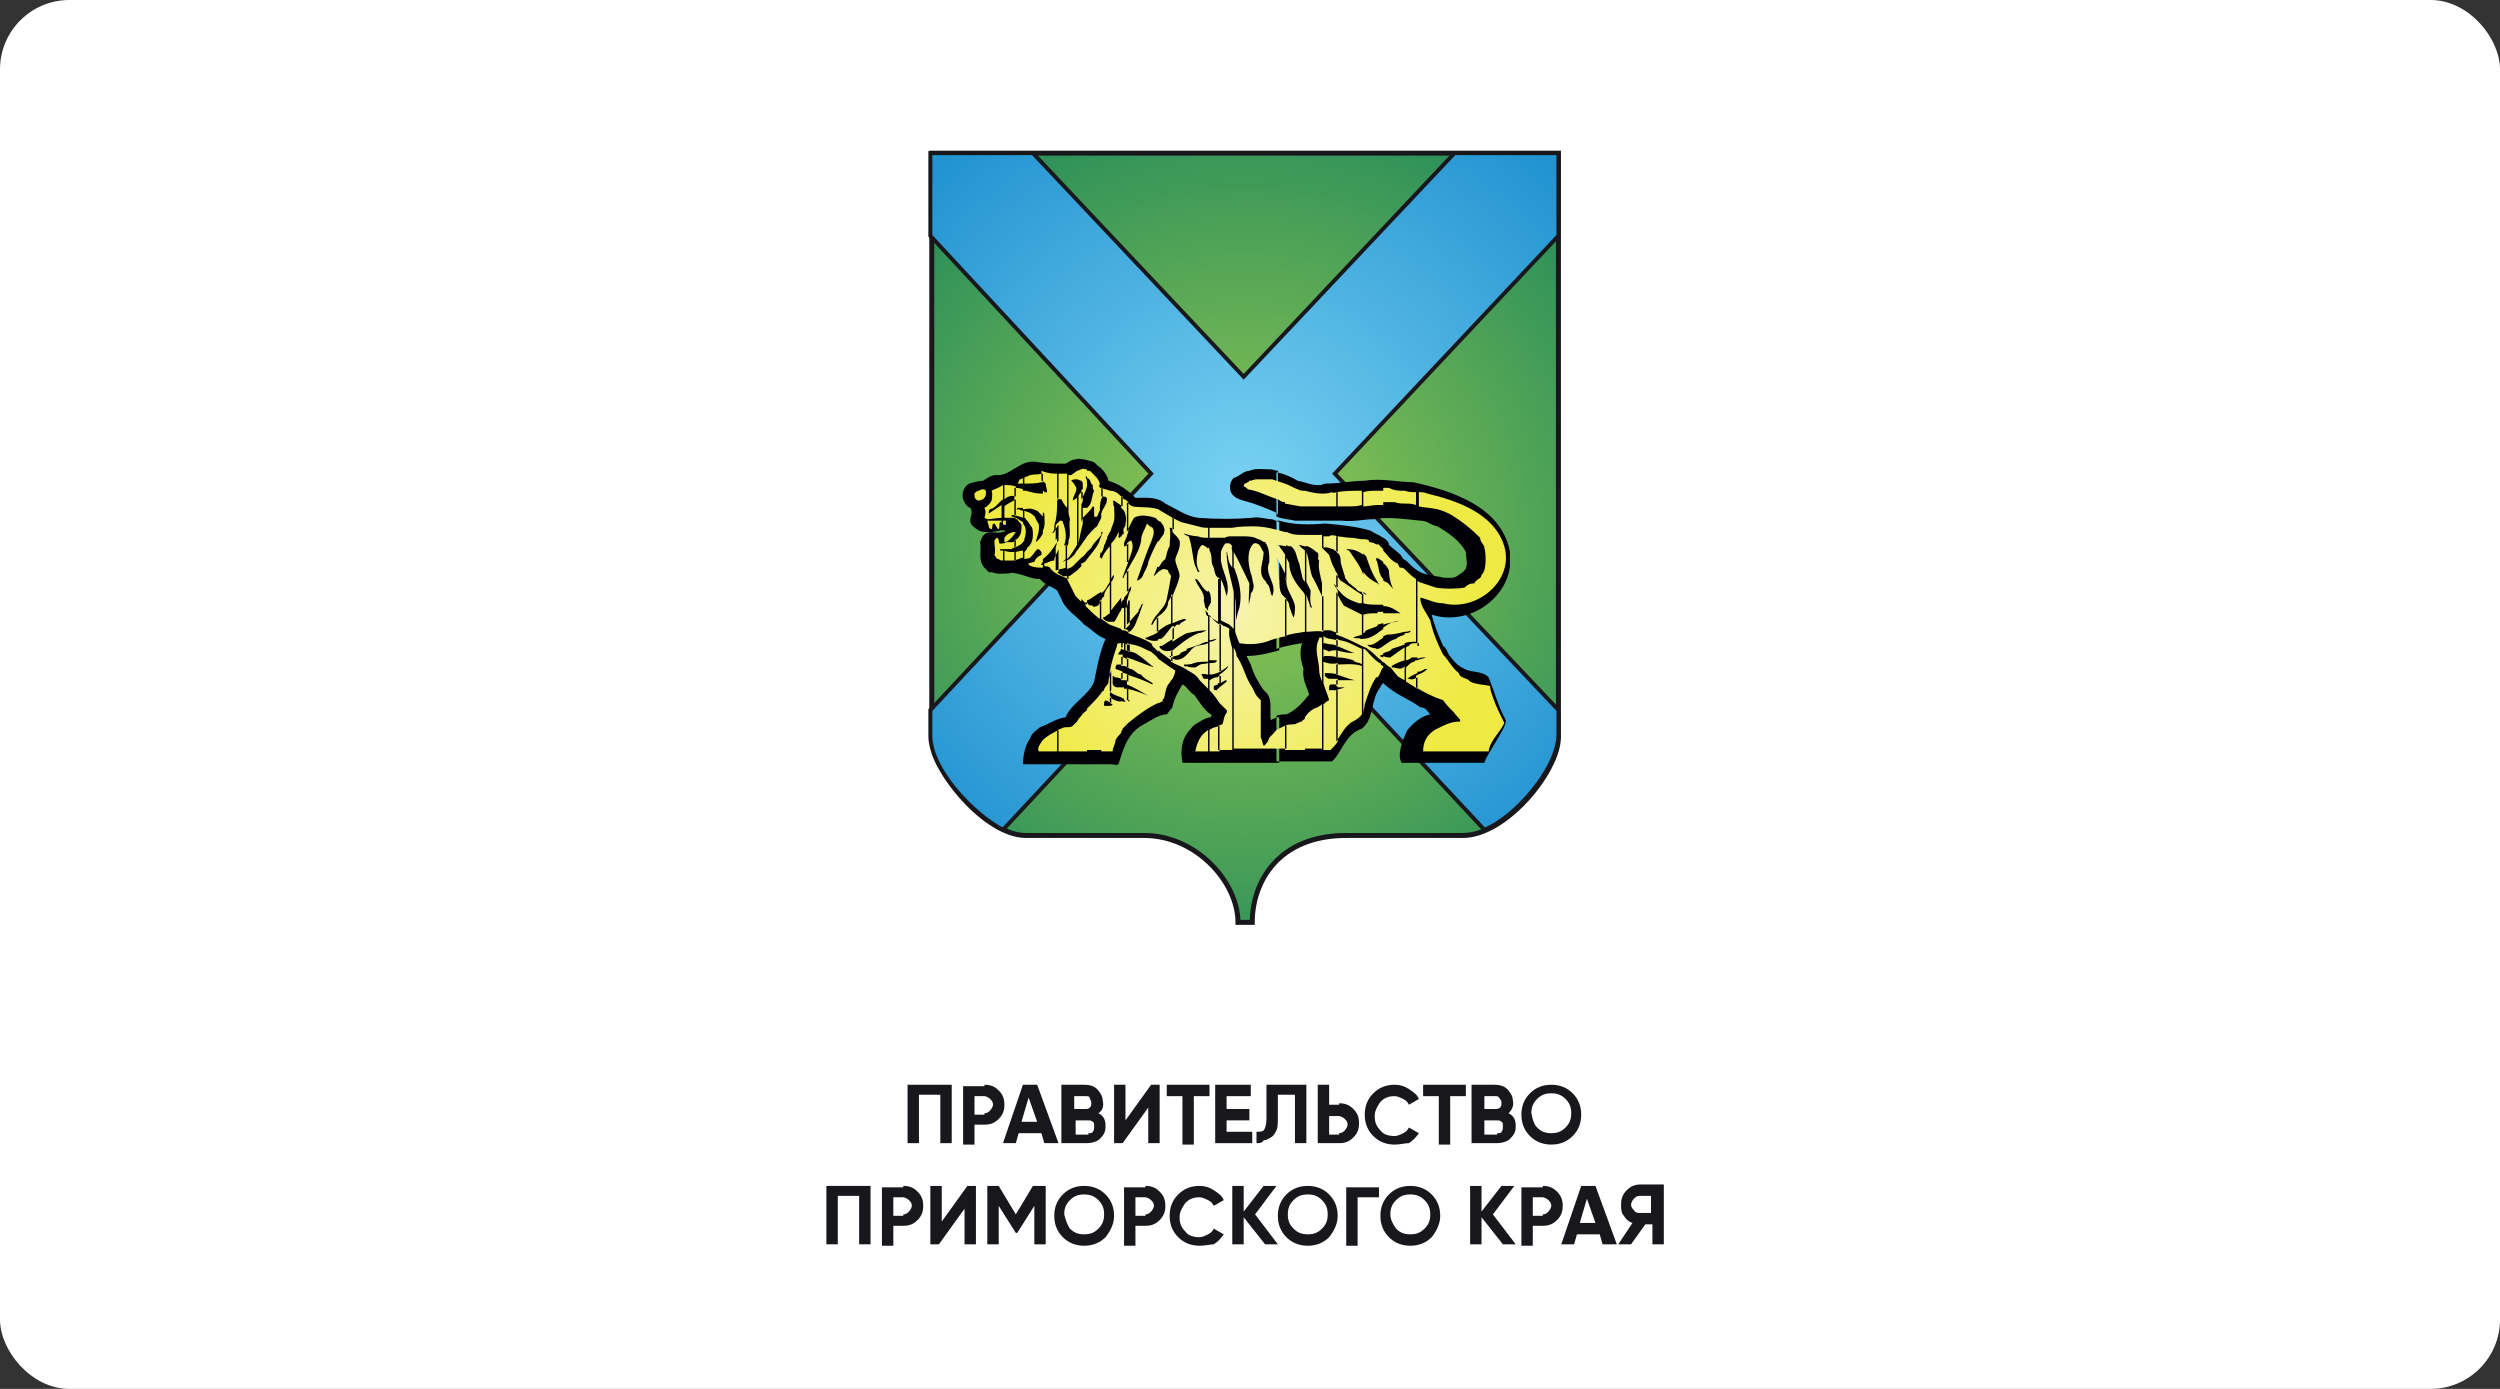 <?xml version="1.0" encoding="UTF-8"?> <svg xmlns="http://www.w3.org/2000/svg" width="360" height="200" viewBox="0 0 360 200" fill="none"><rect x="0" y="0" width="360" height="200" fill="#333333" stroke="none"/><rect width="360" height="200" rx="10" fill="white"></rect><path d="M137.048 156.205V164.615H135.407V157.641H132.331V164.615H130.69V156.205H137.048Z" fill="#18171C"></path><path d="M141.764 156.205C142.585 156.205 143.2 156.41 143.815 157.026C144.43 157.641 144.635 158.256 144.635 159.077C144.635 159.897 144.43 160.513 143.815 161.128C143.2 161.744 142.585 161.949 141.764 161.949H140.329V164.82H138.688V156.41H141.764V156.205ZM141.764 160.308C142.175 160.308 142.379 160.103 142.584 159.897C142.79 159.692 142.995 159.282 142.995 159.077C142.995 158.667 142.79 158.461 142.584 158.256C142.379 158.051 141.969 157.846 141.764 157.846H140.329V160.513H141.764V160.308Z" fill="#18171C"></path><path d="M150.378 164.615L149.967 163.179H146.686L146.276 164.615H144.43L147.301 156.205H149.352L152.428 164.615H150.378ZM147.096 161.538H149.352L148.122 158.051L147.096 161.538Z" fill="#18171C"></path><path d="M158.171 160.308C158.991 160.718 159.196 161.333 159.196 162.154C159.196 162.974 158.991 163.385 158.376 164C157.966 164.41 157.146 164.615 156.53 164.615H152.839V156.205H156.12C156.941 156.205 157.556 156.41 157.966 156.82C158.376 157.231 158.786 157.846 158.786 158.461C158.991 159.282 158.786 159.897 158.171 160.308ZM156.325 157.846H154.685V159.692H156.325C156.53 159.692 156.735 159.692 156.941 159.487C157.146 159.282 157.146 159.077 157.146 158.872C157.146 158.667 157.146 158.461 156.941 158.256C156.941 157.846 156.735 157.846 156.325 157.846ZM156.735 163.179C156.941 163.179 157.351 163.179 157.351 162.974C157.556 162.769 157.556 162.564 157.556 162.154C157.556 161.949 157.556 161.538 157.351 161.538C157.146 161.333 156.941 161.333 156.735 161.333H154.89V163.385H156.735V163.179Z" fill="#18171C"></path><path d="M165.349 164.615V159.487L161.658 164.615H160.427V156.205H162.068V161.333L165.759 156.205H166.99V164.615H165.349Z" fill="#18171C"></path><path d="M174.168 156.205V157.846H171.912V164.82H170.271V157.846H168.015V156.205H174.168Z" fill="#18171C"></path><path d="M176.834 162.974H180.321V164.615H174.988V156.205H180.115V157.846H176.629V159.692H179.911V161.333H176.629V162.974H176.834Z" fill="#18171C"></path><path d="M180.936 164.615V162.974C181.346 162.974 181.756 162.974 181.961 162.769C182.166 162.564 182.371 161.949 182.371 161.128V156.205H188.114V164.615H186.473V157.641H184.012V160.923C184.012 161.744 184.012 162.359 183.807 162.769C183.601 163.179 183.397 163.59 182.986 163.795C182.576 164 182.371 164.205 181.961 164.205C181.756 164.615 181.346 164.615 180.936 164.615Z" fill="#18171C"></path><path d="M192.831 158.872C193.651 158.872 194.266 159.077 194.882 159.692C195.497 160.308 195.702 160.923 195.702 161.744C195.702 162.564 195.497 163.179 194.882 163.795C194.266 164.41 193.651 164.615 192.831 164.615H189.754V156.205H191.395V159.077H192.831V158.872ZM192.831 163.179C193.241 163.179 193.446 162.974 193.651 162.769C193.856 162.564 194.061 162.154 194.061 161.949C194.061 161.538 193.856 161.333 193.651 161.128C193.446 160.923 193.036 160.718 192.831 160.718H191.395V163.385H192.831V163.179Z" fill="#18171C"></path><path d="M200.829 164.82C199.598 164.82 198.573 164.41 197.753 163.59C196.932 162.769 196.522 161.744 196.522 160.513C196.522 159.282 196.932 158.256 197.753 157.436C198.573 156.615 199.598 156.205 200.829 156.205C201.649 156.205 202.265 156.41 202.88 156.82C203.495 157.231 204.11 157.641 204.315 158.256L202.88 159.077C202.675 158.667 202.469 158.461 202.059 158.256C201.649 158.051 201.239 157.846 200.829 157.846C200.009 157.846 199.393 158.051 198.778 158.667C198.368 159.282 197.958 159.897 197.958 160.718C197.958 161.538 198.163 162.154 198.778 162.769C199.188 163.385 200.009 163.59 200.829 163.59C201.239 163.59 201.649 163.385 202.059 163.179C202.469 162.974 202.675 162.769 202.88 162.359L204.315 163.179C203.905 163.795 203.495 164.205 202.88 164.615C202.265 164.615 201.649 164.82 200.829 164.82Z" fill="#18171C"></path><path d="M211.083 156.205V157.846H208.827V164.82H207.186V157.846H204.93V156.205H211.083Z" fill="#18171C"></path><path d="M217.236 160.308C218.056 160.718 218.261 161.333 218.261 162.154C218.261 162.974 218.056 163.385 217.441 164C217.03 164.41 216.21 164.615 215.595 164.615H211.903V156.205H215.185C216.005 156.205 216.62 156.41 217.03 156.82C217.441 157.231 217.851 157.846 217.851 158.461C218.056 159.282 217.646 159.897 217.236 160.308ZM215.39 157.846H213.749V159.692H215.39C215.595 159.692 215.8 159.692 216.005 159.487C216.21 159.282 216.21 159.077 216.21 158.872C216.21 158.667 216.21 158.461 216.005 158.256C215.8 157.846 215.595 157.846 215.39 157.846ZM215.595 163.179C215.8 163.179 216.21 163.179 216.21 162.974C216.415 162.769 216.415 162.564 216.415 162.154C216.415 161.949 216.415 161.538 216.21 161.538C216.005 161.333 215.8 161.333 215.595 161.333H213.749V163.385H215.595V163.179Z" fill="#18171C"></path><path d="M226.465 163.59C225.644 164.41 224.619 164.82 223.389 164.82C222.158 164.82 221.133 164.41 220.312 163.59C219.492 162.769 219.082 161.744 219.082 160.513C219.082 159.282 219.492 158.256 220.312 157.436C221.133 156.615 222.158 156.205 223.389 156.205C224.619 156.205 225.644 156.615 226.465 157.436C227.285 158.256 227.695 159.282 227.695 160.513C227.695 161.744 227.285 162.769 226.465 163.59ZM221.338 162.359C221.953 162.974 222.568 163.179 223.389 163.179C224.209 163.179 224.824 162.974 225.439 162.359C226.055 161.744 226.26 161.128 226.26 160.308C226.26 159.487 226.055 158.872 225.439 158.256C224.824 157.641 224.209 157.436 223.389 157.436C222.568 157.436 221.953 157.641 221.338 158.256C220.722 158.872 220.517 159.487 220.517 160.308C220.722 161.333 220.928 161.949 221.338 162.359Z" fill="#18171C"></path><path d="M125.358 170.77V179.18H123.717V172.205H120.641V179.18H119V170.77H125.358Z" fill="#18171C"></path><path d="M130.074 170.77C130.895 170.77 131.51 170.975 132.125 171.59C132.74 172.205 132.946 172.821 132.946 173.641C132.946 174.462 132.74 175.077 132.125 175.693C131.51 176.308 130.895 176.513 130.074 176.513H128.639V179.385H126.998V170.975H130.074V170.77ZM130.074 174.872C130.484 174.872 130.69 174.667 130.895 174.462C131.1 174.257 131.305 173.846 131.305 173.641C131.305 173.231 131.1 173.026 130.895 172.821C130.69 172.616 130.279 172.411 130.074 172.411H128.639V175.077H130.074V174.872Z" fill="#18171C"></path><path d="M138.893 179.18V174.052L135.202 179.18H133.971V170.77H135.612V175.898L139.303 170.77H140.534V179.18H138.893Z" fill="#18171C"></path><path d="M150.583 170.77V179.18H148.943V173.641L146.482 177.539H146.276L143.816 173.641V179.18H142.175V170.77H143.816L146.276 174.872L148.738 170.77H150.583Z" fill="#18171C"></path><path d="M159.197 178.154C158.376 178.975 157.351 179.385 156.12 179.385C154.89 179.385 153.864 178.975 153.044 178.154C152.224 177.334 151.813 176.308 151.813 175.077C151.813 173.846 152.224 172.821 153.044 172C153.864 171.18 154.89 170.77 156.12 170.77C157.351 170.77 158.376 171.18 159.197 172C160.017 172.821 160.427 173.846 160.427 175.077C160.427 176.103 160.017 177.129 159.197 178.154ZM154.069 176.923C154.685 177.539 155.3 177.744 156.12 177.744C156.941 177.744 157.556 177.539 158.171 176.923C158.786 176.308 158.991 175.693 158.991 174.872C158.991 174.052 158.786 173.436 158.171 172.821C157.556 172.205 156.941 172 156.12 172C155.3 172 154.685 172.205 154.069 172.821C153.454 173.436 153.249 174.052 153.249 174.872C153.454 175.693 153.659 176.308 154.069 176.923Z" fill="#18171C"></path><path d="M164.939 170.77C165.759 170.77 166.374 170.975 166.989 171.59C167.605 172.205 167.81 172.821 167.81 173.641C167.81 174.462 167.605 175.077 166.989 175.693C166.374 176.308 165.759 176.513 164.939 176.513H163.503V179.385H161.862V170.975H164.939V170.77ZM164.939 174.872C165.349 174.872 165.554 174.667 165.759 174.462C165.964 174.257 166.169 173.846 166.169 173.641C166.169 173.231 165.964 173.026 165.759 172.821C165.554 172.616 165.144 172.411 164.939 172.411H163.503V175.077H164.939V174.872Z" fill="#18171C"></path><path d="M172.733 179.385C171.502 179.385 170.477 178.975 169.656 178.154C168.836 177.334 168.426 176.308 168.426 175.077C168.426 173.846 168.836 172.821 169.656 172C170.477 171.18 171.502 170.77 172.733 170.77C173.553 170.77 174.168 170.975 174.783 171.385C175.399 171.795 176.014 172.205 176.219 172.821L174.783 173.641C174.578 173.231 174.373 173.026 173.963 172.821C173.553 172.616 173.143 172.411 172.733 172.411C171.912 172.411 171.297 172.616 170.682 173.231C170.272 173.846 169.861 174.462 169.861 175.282C169.861 176.103 170.066 176.718 170.682 177.334C171.092 177.949 171.912 178.154 172.733 178.154C173.143 178.154 173.553 177.949 173.963 177.744C174.373 177.539 174.578 177.334 174.783 176.923L176.219 177.744C175.809 178.359 175.399 178.77 174.783 179.18C174.373 179.18 173.553 179.385 172.733 179.385Z" fill="#18171C"></path><path d="M184.012 179.18H182.166L179.09 175.282V179.18H177.449V170.77H179.09V174.462L181.961 170.77H183.807L180.731 174.872L184.012 179.18Z" fill="#18171C"></path><path d="M191.395 178.154C190.574 178.975 189.549 179.385 188.318 179.385C187.088 179.385 186.062 178.975 185.242 178.154C184.422 177.334 184.012 176.308 184.012 175.077C184.012 173.846 184.422 172.821 185.242 172C186.062 171.18 187.088 170.77 188.318 170.77C189.549 170.77 190.574 171.18 191.395 172C192.215 172.821 192.625 173.846 192.625 175.077C192.625 176.103 192.215 177.129 191.395 178.154ZM186.267 176.923C186.883 177.539 187.498 177.744 188.318 177.744C189.139 177.744 189.754 177.539 190.369 176.923C190.984 176.308 191.19 175.693 191.19 174.872C191.19 174.052 190.984 173.436 190.369 172.821C189.754 172.205 189.139 172 188.318 172C187.498 172 186.883 172.205 186.267 172.821C185.652 173.436 185.447 174.052 185.447 174.872C185.447 175.693 185.652 176.308 186.267 176.923Z" fill="#18171C"></path><path d="M198.573 170.77V172.411H195.497V179.385H193.856V170.975H198.573V170.77Z" fill="#18171C"></path><path d="M206.161 178.154C205.341 178.975 204.315 179.385 203.085 179.385C201.854 179.385 200.829 178.975 200.008 178.154C199.188 177.334 198.778 176.308 198.778 175.077C198.778 173.846 199.188 172.821 200.008 172C200.829 171.18 201.854 170.77 203.085 170.77C204.315 170.77 205.341 171.18 206.161 172C206.981 172.821 207.391 173.846 207.391 175.077C207.391 176.103 206.981 177.129 206.161 178.154ZM201.034 176.923C201.649 177.539 202.264 177.744 203.085 177.744C203.905 177.744 204.52 177.539 205.135 176.923C205.751 176.308 205.956 175.693 205.956 174.872C205.956 174.052 205.751 173.436 205.135 172.821C204.52 172.205 203.905 172 203.085 172C202.264 172 201.649 172.205 201.034 172.821C200.419 173.436 200.213 174.052 200.213 174.872C200.213 175.693 200.624 176.308 201.034 176.923Z" fill="#18171C"></path><path d="M218.261 179.18H216.415L213.339 175.282V179.18H211.698V170.77H213.339V174.462L216.21 170.77H218.056L214.979 174.872L218.261 179.18Z" fill="#18171C"></path><path d="M222.158 170.77C222.978 170.77 223.593 170.975 224.209 171.59C224.824 172.205 225.029 172.821 225.029 173.641C225.029 174.462 224.824 175.077 224.209 175.693C223.593 176.308 222.978 176.513 222.158 176.513H220.722V179.385H219.082V170.975H222.158V170.77ZM222.158 174.872C222.568 174.872 222.773 174.667 222.978 174.462C223.183 174.257 223.389 173.846 223.389 173.641C223.389 173.231 223.183 173.026 222.978 172.821C222.773 172.616 222.363 172.411 222.158 172.411H220.722V175.077H222.158V174.872Z" fill="#18171C"></path><path d="M230.771 179.18L230.361 177.744H227.08L226.669 179.18H224.824L227.695 170.77H229.746L232.822 179.18H230.771ZM227.49 176.103H229.746L228.515 172.616L227.49 176.103Z" fill="#18171C"></path><path d="M239.59 170.77V179.18H237.949V176.308H236.924L234.873 179.18H233.027L235.078 176.103C234.463 175.898 234.053 175.488 233.848 175.077C233.438 174.667 233.438 174.052 233.438 173.436C233.438 172.616 233.643 172 234.258 171.385C234.873 170.77 235.488 170.564 236.309 170.564H239.59V170.77ZM236.104 174.667H237.744V172.205H236.104C235.693 172.205 235.488 172.411 235.283 172.616C235.078 172.821 234.873 173.231 234.873 173.436C234.873 173.847 235.078 174.052 235.283 174.257C235.488 174.667 235.899 174.667 236.104 174.667Z" fill="#18171C"></path><path fill-rule="evenodd" clip-rule="evenodd" d="M134.177 106.154C134.177 111.077 141.97 120.308 147.712 120.308H164.734C172.322 120.308 178.27 127.077 178.27 132.821C179.295 132.821 179.295 132.821 180.321 132.821C180.321 127.077 184.012 120.308 193.856 120.308H210.673C216.826 120.308 224.414 111.077 224.414 106.154C224.414 78.052 224.414 50.154 224.414 22.052H134.177V106.154Z" fill="url(#paint0_radial_178_5757)" stroke="#18181C" stroke-width="0.718" stroke-miterlimit="22.926"></path><path fill-rule="evenodd" clip-rule="evenodd" d="M213.749 119.488C218.056 117.847 224.414 110.667 224.414 105.744V102.257L192.215 68.206L224.414 33.949V22.052H209.442L179.09 54.257L148.737 22.052H133.971V33.949L165.759 68.206L133.971 102.257V105.949C133.971 110.872 140.329 117.436 144.431 119.488L179.09 82.359L213.749 119.488Z" fill="url(#paint1_radial_178_5757)" stroke="#18181C" stroke-width="0.573" stroke-miterlimit="22.926"></path><path fill-rule="evenodd" clip-rule="evenodd" d="M184.012 74.974H184.217C186.268 75.59 188.729 75.59 190.78 75.384C193.036 75.59 195.292 75.795 197.342 76.41C197.958 76.82 198.573 77.025 199.188 77.436C199.598 77.641 200.009 78.051 200.009 78.461C200.419 78.872 201.034 79.282 201.444 79.692C201.854 79.897 201.854 80.513 202.47 80.718C203.495 81.743 204.315 82.564 205.751 82.769C206.366 82.974 207.186 82.974 207.802 83.179C208.622 83.179 209.442 83.384 210.058 82.769C210.468 82.564 210.673 82.359 210.878 82.154C211.493 81.538 211.083 80.308 211.083 79.487C210.263 77.846 208.417 76.615 206.981 75.795C205.956 75.59 205.546 74.974 204.52 74.974C202.264 74.769 200.009 74.359 197.753 74.769C196.317 74.769 194.881 75.179 193.241 74.974H186.473C185.653 74.769 184.627 74.769 183.807 74.359V68C184.832 68.205 185.858 68.615 186.883 69.231C188.114 69.436 189.549 70.256 190.78 69.641C192.831 69.641 194.676 69.231 196.522 69.231C198.983 68.82 201.239 69.436 203.495 69.436C209.032 70.666 216.21 72.923 217.441 79.487V81.538C216.825 86.461 211.288 90.154 206.161 88.513C206.571 90.154 207.186 91.59 207.802 93.025C208.212 93.231 208.417 93.846 208.622 94.256C209.237 95.077 209.853 95.897 210.878 96.308C211.903 96.923 213.339 96.513 214.364 97.538C215.185 99.59 215.8 101.846 216.825 103.692C217.031 104.718 214.159 108.41 213.749 109.846H201.854C200.829 108.41 202.88 104.718 202.675 105.128C203.495 104.102 204.725 103.077 205.956 102.872C205.546 102.461 205.341 101.846 204.52 101.846C202.88 100.615 200.829 100 199.188 98.359C198.983 98.564 198.778 98.769 198.778 98.974C197.342 100.615 197.958 103.487 196.112 104.923C193.651 105.743 193.241 108.41 191.805 109.641H183.807V103.077C184.217 102.872 184.832 102.872 185.242 102.872C186.678 102.256 187.703 101.025 188.524 100C188.114 98.769 187.498 97.743 187.703 96.308C187.293 95.077 187.088 93.846 187.498 92.615C186.268 92.82 185.037 93.025 183.807 93.436V74.974H184.012ZM157.966 66.974C157.556 66.359 156.736 66.359 156.12 66.154C155.71 66.154 155.3 65.948 154.89 66.154C154.275 66.154 153.864 66.564 153.454 66.769C152.224 66.769 150.788 66.769 149.558 66.564C146.892 65.948 145.661 68.615 143.405 68.41C142.79 68.41 142.175 68.82 141.559 69.231C140.944 69.231 140.329 69.436 139.509 69.641C138.688 70.256 138.483 71.077 138.688 71.897C138.893 72.308 139.098 72.923 139.714 73.128C140.329 73.948 139.304 74.769 139.919 75.59C140.534 76.205 141.149 76.615 141.97 76.615C142.995 76.82 143.815 76.205 144.841 76.41C144.02 77.025 142.79 76.41 141.97 76.82C141.559 77.025 141.354 77.436 141.149 78.051C141.354 79.487 140.739 80.923 141.97 81.948C142.175 82.154 142.38 82.564 142.79 82.359C143.61 82.769 144.636 82.564 145.456 82.564C145.661 82.359 145.866 82.564 146.276 82.564C147.507 82.769 148.532 83.384 149.763 83.384C150.378 84.205 151.403 84.41 152.224 85.025L152.839 86.256C153.454 87.897 155.095 88.718 156.12 89.948C157.146 90.564 157.966 91.59 159.197 92C158.376 93.846 157.966 96.102 157.556 98.154C156.736 100.205 154.275 101.231 153.454 103.282C152.019 103.487 150.993 104.308 149.763 104.718C149.353 105.128 148.532 105.538 148.327 106.359C147.917 106.769 147.302 108.41 147.302 110.051H160.017C160.427 110.051 160.837 110.256 161.042 110.051C161.658 108.41 162.068 105.949 164.324 104.513C165.554 103.897 166.785 102.872 168.015 102.872L168.836 101.846C169.041 100.615 169.656 99.59 170.271 98.564C170.886 98.769 171.297 99.795 171.912 100C172.732 101.025 173.347 102.256 174.373 102.872C174.578 103.077 174.373 103.077 174.373 103.282C173.963 103.282 173.553 103.487 173.142 103.692C172.527 104.102 171.912 104.308 171.502 104.923C169.861 106.564 170.066 108.615 170.271 109.846H184.217V103.282C183.807 103.282 183.397 103.487 182.986 103.692C182.781 102.051 183.397 100.41 181.961 99.384C181.141 98.154 180.525 97.128 180.115 95.692C179.91 95.282 179.705 94.872 179.5 94.461C181.141 94.461 182.781 94.051 184.217 93.641V75.179C183.807 74.974 183.602 74.974 183.192 74.769C182.166 74.769 181.346 74.359 180.32 74.564C177.859 74.769 175.193 74.769 172.527 74.564C170.886 74.359 169.451 73.333 167.81 72.513C166.58 71.487 164.939 71.692 163.503 71.692C162.273 70.461 161.042 69.641 159.607 69.231C159.607 69.025 159.402 69.025 159.607 69.025C159.197 68 158.581 67.384 157.966 66.974ZM184.012 74.154V67.795C183.602 67.795 183.397 67.59 182.986 67.59C181.961 67.59 180.731 67.384 179.91 67.795C179.09 67.795 178.475 68.615 177.654 68.82C177.039 69.436 177.039 70.256 177.244 70.872C177.654 71.692 178.475 71.897 179.09 72.102C180.731 72.513 182.166 73.128 183.602 73.743C184.012 73.948 184.012 74.154 184.012 74.154Z" fill="#000006"></path><path fill-rule="evenodd" clip-rule="evenodd" d="M203.905 98.975V97.334C204.11 97.129 204.316 97.129 204.726 96.924C205.136 96.718 205.341 96.513 205.546 96.308C204.931 96.308 204.726 96.718 204.316 96.718H204.11V95.077C204.521 94.872 204.931 94.872 205.341 94.667C204.931 94.667 204.521 94.667 204.11 94.872V93.026C204.316 93.026 204.316 93.026 204.316 92.821V92.616H204.11V83.59L204.316 83.795L206.777 84.616C208.007 84.821 209.648 84.821 210.878 84.616C211.288 84.206 211.699 84 212.314 84C212.519 83.385 213.339 83.385 213.339 82.77C214.16 82.154 213.955 79.488 213.749 78.872C213.749 78.462 213.134 78.052 213.134 77.436C211.904 76.206 210.673 75.18 209.032 74.154C208.212 73.744 207.802 73.539 206.982 73.334C206.161 73.129 205.341 73.129 204.316 72.924V70.872C204.726 70.872 205.136 70.872 205.546 71.077C209.853 72.103 215.185 73.949 216.621 78.667C218.056 83.59 212.724 88.103 207.802 86.872C206.571 86.872 205.546 86.257 204.521 86.052C204.521 87.282 205.341 88.103 205.956 89.334C206.366 91.18 206.982 92.616 207.802 94.257C208.622 95.077 209.032 96.103 210.058 96.924C210.263 97.744 211.288 97.539 211.699 98.154C212.519 98.564 213.544 98.565 214.57 98.77C214.57 99.385 214.775 99.795 214.98 100.411C215.39 101.641 216.005 102.872 216.621 104.103C216.005 105.539 214.57 106.565 214.365 108.206H204.931C204.931 106.975 205.341 105.949 206.571 105.129C207.802 104.513 208.827 103.898 210.263 103.898V103.693C210.058 103.283 209.648 103.077 209.443 102.667C208.827 102.052 208.212 101.436 207.802 100.821C205.956 100.206 204.931 99.59 203.905 98.975ZM203.905 70.872C203.29 70.872 202.88 70.872 202.265 70.667V72.513C202.88 72.513 203.29 72.513 203.905 72.718V70.872ZM203.905 83.385C203.29 82.975 202.88 82.565 202.265 81.949V90.975C202.47 90.975 202.88 90.975 203.085 90.77V90.975C202.88 91.18 202.47 91.18 202.265 91.18V92.616C202.88 92.411 203.29 92.411 203.905 92.411V83.385ZM203.905 92.616C203.495 92.616 203.085 92.616 202.88 93.026C202.675 93.026 202.47 93.231 202.47 93.231V95.077C202.675 95.077 203.085 94.872 203.29 94.667C203.495 94.667 203.905 94.667 204.11 94.667V92.616H203.905ZM203.905 95.077C203.905 95.077 203.7 95.077 203.7 95.282C203.29 95.282 202.88 95.693 202.47 96.103V98.154C203.085 98.564 203.495 98.77 204.11 99.18V97.539C203.7 97.744 203.29 97.949 202.88 97.744H202.675C203.085 97.334 203.7 97.129 204.11 96.924V95.077H203.905ZM202.265 70.667V72.513C201.855 72.513 201.444 72.513 200.829 72.308C200.214 72.308 199.599 72.308 199.188 72.308V70.257C199.394 70.257 199.599 70.257 200.009 70.257C200.829 70.667 201.444 70.667 202.265 70.667ZM202.265 81.949V90.975C201.444 91.18 200.624 91.385 199.804 91.385C199.599 91.385 199.394 91.59 199.188 91.59V90.359C199.804 89.949 200.624 89.334 201.444 89.539C200.624 89.539 199.804 89.744 199.188 89.949V88.308C200.009 88.308 200.829 88.308 201.649 88.308C201.444 88.103 201.239 88.103 201.034 87.898C200.419 87.488 199.804 87.282 199.188 87.282V83.59C199.188 83.59 199.394 83.795 199.599 83.795C200.009 84 200.214 84.411 200.624 84.821C200.214 84 200.009 82.975 200.009 82.154C199.804 81.744 199.599 81.334 199.188 81.129V79.282C199.804 79.898 200.214 80.718 201.239 81.129C201.444 81.334 201.444 81.744 201.649 81.744C201.855 81.744 202.06 81.744 202.265 81.949ZM202.265 91.385V92.821C201.649 93.026 201.034 93.231 200.419 93.436C200.214 93.847 199.599 93.847 199.188 94.052V93.026C199.804 92.616 200.214 92.206 201.034 92C201.444 91.59 201.855 91.59 202.265 91.385ZM202.265 93.231V95.077C201.649 95.282 201.034 95.488 200.419 95.898V96.103C201.034 96.103 201.649 96.513 202.06 96.103C202.06 96.103 202.265 96.103 202.265 95.898V97.949C201.855 97.744 201.444 97.539 201.239 97.334C200.829 96.924 200.624 96.513 200.214 96.103C199.804 95.898 199.599 95.693 199.188 95.282V94.462C199.599 94.667 199.804 94.667 200.214 94.667C201.034 94.052 201.649 93.641 202.265 93.231ZM199.188 70.667C198.983 70.667 198.573 70.667 198.368 70.667V72.718C198.573 72.718 198.983 72.718 199.188 72.718V70.667ZM199.188 79.077C198.983 78.872 198.573 78.462 198.368 78.257V80.308C198.573 80.513 198.983 80.718 199.188 80.924V79.077ZM199.188 83.385C198.573 82.77 198.573 81.949 198.368 81.129V83.795C198.368 84 198.573 84 198.573 84.206L198.368 84V87.077C198.573 87.077 198.983 87.077 199.188 87.077V83.385ZM199.188 88.103C198.983 88.103 198.573 88.103 198.368 88.103V89.949C198.573 89.949 198.983 89.744 199.188 89.744V88.103ZM199.188 90.565C198.983 90.77 198.573 90.975 198.368 91.18V92.411C198.573 92.206 198.983 92 199.188 91.795V90.565ZM199.188 93.026C198.983 93.231 198.573 93.436 198.368 93.436V94.667C198.573 94.872 198.983 95.077 199.188 95.488V94.667C198.983 94.667 198.778 94.462 198.573 94.462C198.778 94.462 198.983 94.257 199.188 94.257V93.026ZM198.368 97.539V95.282C198.368 95.282 198.573 95.488 198.778 95.488C198.778 95.898 199.394 95.898 199.188 96.103C198.778 96.513 198.778 97.129 198.368 97.539ZM198.368 70.667V72.718C197.753 72.718 196.932 72.924 196.317 72.924V70.872C196.932 70.667 197.548 70.667 198.368 70.667ZM198.368 78.462V80.513L198.163 80.308V80.513C198.163 80.718 198.368 80.924 198.368 81.129V83.795C197.548 82.565 197.138 81.334 196.727 80.103C196.522 79.898 196.522 79.898 196.317 79.693V77.641C196.522 77.641 196.932 77.641 197.138 77.847V78.052C197.548 78.052 197.958 78.257 198.368 78.462ZM198.368 84V87.077C197.753 87.077 196.932 87.077 196.317 86.872V85.436C196.522 85.436 196.522 85.641 196.727 85.641C196.727 85.436 196.522 85.436 196.317 85.231V82.359C196.932 83.18 197.548 83.59 198.368 84ZM198.368 88.308V90.154C197.753 90.359 197.343 90.565 196.727 90.77C196.522 90.975 196.522 91.18 196.317 91.18V88.513C196.932 88.308 197.548 88.308 198.368 88.308ZM198.368 91.18V92.411C197.958 92.616 197.548 93.026 196.932 92.821C196.932 93.026 197.343 93.231 197.548 93.231C197.753 93.436 198.163 93.231 198.163 93.436H198.368V94.667C197.958 94.257 197.548 93.847 196.932 93.436C196.727 93.231 196.522 93.231 196.112 93.026V92C197.138 92 197.753 91.59 198.368 91.18ZM198.368 95.282V97.539H198.163C197.343 98.77 196.932 100.206 196.522 101.436C196.522 101.847 196.317 102.257 196.317 102.872V95.693V93.436H196.522C197.138 94.052 197.548 94.667 198.368 95.282ZM196.112 70.667C194.882 70.667 193.651 70.667 192.421 70.872V72.924H193.856C194.677 72.924 195.497 72.924 196.112 72.718V70.667ZM196.112 77.641C195.702 77.641 195.087 77.436 194.471 77.436C193.856 77.436 193.036 77.231 192.421 77.231V79.488C192.831 79.693 193.036 80.103 193.036 80.513C193.036 81.334 193.446 82.154 193.651 82.975C193.651 83.385 194.061 83.59 194.266 84C194.471 84 194.677 84.411 194.882 84.411C194.882 84.616 195.292 84.616 195.292 84.821C195.497 85.026 195.702 85.231 196.112 85.231C196.112 85.436 196.112 85.436 196.317 85.641V82.77C195.907 81.539 195.087 80.513 194.266 79.282C194.266 79.282 194.061 79.282 193.856 79.077C194.882 79.077 195.497 79.282 196.317 79.898V77.641H196.112ZM196.112 85.641C195.087 85.026 194.061 84.206 193.036 83.59C192.831 83.385 192.626 82.975 192.421 82.77V84.616C193.446 85.847 193.856 86.257 195.702 86.872C195.907 86.872 195.907 86.872 196.112 86.872V85.641ZM196.112 88.513C195.292 88.103 194.471 87.693 193.651 87.282C193.446 87.282 192.831 86.052 192.421 85.231V91.385C193.651 91.795 194.882 92.411 196.112 93.026V92H195.907C195.702 91.795 195.087 92 194.882 91.795C195.292 91.59 195.702 91.59 196.112 91.385V88.513ZM196.112 93.436C195.087 93.026 194.266 92.411 193.036 92.206C192.831 92.206 192.626 92 192.421 92V93.026C193.241 93.231 194.266 93.847 195.087 94.052C194.061 94.052 193.241 93.847 192.421 93.641V94.667C192.421 94.667 192.421 94.667 192.626 94.667C193.446 94.667 194.266 94.872 194.882 95.077C195.087 95.488 195.702 95.282 196.112 95.693V93.436ZM196.112 95.898C194.882 95.488 193.651 95.693 192.421 95.693V97.129C193.241 97.334 194.061 97.744 195.087 97.949C194.266 97.949 193.446 97.949 192.421 97.949V98.77C192.421 98.77 192.626 98.77 192.626 98.975H193.651C193.241 99.18 192.831 99.18 192.421 99.385V106.77C193.036 105.949 193.446 104.924 194.471 104.103C194.677 103.898 195.497 103.693 196.112 102.872V95.898ZM192.626 70.872V72.924H190.37V71.077C190.78 71.077 191.19 71.077 191.805 70.872C192.01 71.077 192.216 70.872 192.626 70.872ZM192.626 77.231V79.488C192.421 79.282 192.01 79.282 192.01 79.077C191.6 79.077 191.19 78.667 190.575 78.872V77.231C190.78 77.231 191.19 77.231 191.395 77.231C191.6 77.026 192.01 77.026 192.626 77.231ZM192.626 82.77V84.616C192.421 84.411 192.216 84.206 192.01 84C192.01 84 192.216 84.411 192.626 85.026V91.18C192.216 90.975 192.01 90.975 191.6 90.77C191.19 90.77 190.78 90.77 190.37 90.77V85.847C190.37 85.436 190.37 85.026 190.37 84.821C190.37 84.616 190.37 84.411 190.37 84.206V78.872C190.575 79.077 191.395 79.898 191.395 79.898C191.6 80.513 191.805 81.334 192.216 81.949C192.216 82.154 192.421 82.359 192.626 82.77ZM192.626 92.206V93.026C192.421 93.026 192.216 92.821 192.01 92.821C191.395 92.821 190.985 92.616 190.575 92.616V91.59C190.985 92.001 191.805 92 192.626 92.206ZM192.626 93.641V94.667C192.01 94.462 191.395 94.462 190.78 94.462C190.575 94.462 190.575 94.667 190.575 94.872V93.436C190.78 93.641 191.19 93.641 191.395 93.847C191.6 93.641 192.01 93.641 192.626 93.641ZM192.626 95.488V97.129C192.01 96.924 191.395 96.924 190.78 96.924V97.334C190.985 97.539 191.19 97.744 191.395 97.744C191.805 97.744 192.216 97.744 192.626 97.744V98.564C192.421 98.564 192.01 98.564 191.6 98.564L191.395 98.77V99.385C191.805 99.385 192.216 99.385 192.626 99.385V106.77C192.421 107.18 192.01 107.59 191.6 108H190.575V101.436C190.78 101.231 190.985 101.026 191.395 100.821C191.19 100 190.78 99.18 190.575 98.359V95.077C190.575 95.077 190.575 95.077 190.575 95.282C190.985 95.488 191.805 95.693 192.626 95.488ZM190.37 71.077C189.549 71.077 188.729 70.872 187.909 70.667V72.924H190.37V71.077ZM190.37 77.026C189.549 77.026 188.729 77.026 187.909 77.026V78.667C187.909 78.667 188.114 78.667 188.319 78.667C188.729 78.872 189.139 79.077 189.549 79.488C190.165 79.693 189.549 80.513 189.96 80.718C189.755 81.744 190.165 82.975 190.37 84V78.667V77.026ZM190.37 85.847C189.96 85.026 189.549 84 188.934 82.975C188.524 81.744 188.524 80.513 188.114 79.488C188.114 79.488 188.114 79.488 188.114 79.282V83.795C188.319 84.206 188.524 84.616 188.729 85.026C188.729 85.847 188.524 86.667 188.934 87.488H188.729C188.524 86.872 188.319 86.257 188.114 85.641C188.114 85.641 188.114 85.641 188.114 85.436V90.975C188.934 90.975 189.755 90.77 190.575 90.975V85.847H190.37ZM190.37 91.795C190.165 91.795 189.755 91.795 189.96 92C189.139 93.436 189.96 95.077 189.96 96.513C189.96 97.129 190.165 97.539 190.37 98.154V95.077V94.872V93.436C190.37 93.231 190.37 93.231 190.37 93.026V91.795ZM190.37 101.436C190.165 101.641 189.96 101.641 189.755 101.847C188.934 102.052 188.319 102.667 187.909 103.282V107.795H190.37V101.436ZM187.909 70.667V72.924H187.294L185.038 72.513V69.641C185.653 69.847 186.268 70.257 186.883 70.462C187.294 70.667 187.499 70.667 187.909 70.667ZM187.909 77.026V78.667C187.704 78.667 187.294 78.462 187.088 78.462C187.294 78.872 187.704 79.077 187.909 79.282V83.795C187.704 83.59 187.499 83.18 187.499 82.975L187.088 81.129C186.678 80.308 186.678 79.077 185.858 78.667C185.653 78.667 185.448 78.667 185.243 78.462V76.616C185.448 76.616 185.653 76.821 185.858 76.821C186.268 77.026 187.088 77.026 187.909 77.026ZM187.909 85.641V90.975C186.883 91.18 186.063 91.18 185.038 91.59V86.257C185.448 86.462 185.653 86.872 185.653 87.282C185.858 87.898 186.063 88.513 186.268 88.924C186.473 88.513 186.473 87.898 186.473 87.282C186.268 86.052 185.243 85.026 185.243 83.795C185.243 83.59 185.243 83.59 185.038 83.385V79.898C185.243 80.308 185.448 80.718 185.653 81.129C185.653 82.564 186.473 83.795 187.294 84.821C187.499 85.026 187.704 85.231 187.909 85.641ZM187.909 103.488V108H185.038V104.513C185.448 104.308 185.858 104.308 186.268 104.308C186.678 104.308 187.088 103.898 187.499 103.898C187.499 103.693 187.704 103.693 187.909 103.488ZM185.038 69.641C184.423 69.436 183.807 69.231 183.192 69.026H180.936C180.526 69.026 180.321 69.231 179.91 69.231C179.705 69.641 179.09 69.436 179.09 70.052C179.295 70.052 179.5 70.257 179.705 70.462C181.141 70.667 182.577 71.488 184.012 71.898C184.423 72.103 184.423 72.308 185.038 72.308V69.641ZM185.038 76.616C183.602 76.206 182.166 75.795 180.526 75.795C179.5 75.795 178.475 75.795 177.449 76V77.231C177.86 77.231 178.475 77.231 178.885 77.231C179.705 77.231 180.526 77.231 181.141 77.641C181.551 77.641 181.756 78.052 182.166 78.052C182.782 78.872 182.782 79.898 182.782 80.924C181.961 82.77 184.012 84 183.192 85.847C182.782 85.231 182.987 84.411 182.371 84C182.371 83.795 182.166 83.59 181.961 83.385C181.141 82.154 181.961 80.924 181.961 79.488C181.551 79.077 181.551 78.052 180.526 78.257C179.5 79.282 179.705 81.129 180.116 82.565C180.321 82.975 180.321 83.59 180.526 84.206C180.526 84.616 180.526 85.026 180.116 85.436C180.116 86.257 179.705 86.872 179.91 87.488C179.705 86.462 179.91 85.231 179.91 84C179.09 82.359 178.475 80.924 177.655 79.488V81.744C177.655 81.744 177.86 81.949 177.86 82.154C178.475 83.795 178.885 85.641 178.475 87.488C178.27 88.103 178.065 88.718 178.065 89.334C177.86 88.308 178.065 87.077 177.86 86.052C177.86 85.847 177.86 85.641 177.86 85.436V90.77V90.975C178.065 91.59 178.27 92.206 178.475 92.616C179.705 92.821 180.936 92.821 182.371 92.411C183.397 92 184.217 91.795 185.243 91.59V86.257C185.038 86.052 184.832 85.847 184.627 85.641C184.217 85.026 184.217 84.206 184.217 83.59C184.012 82.565 184.217 81.539 183.807 80.308C184.217 80.924 184.627 81.744 185.038 82.565C185.038 82.975 185.038 83.385 185.243 83.795V80.308C185.038 79.693 184.627 79.282 184.217 78.667L183.807 78.462C184.422 78.462 184.832 78.667 185.243 78.667V76.616H185.038ZM185.038 104.513C184.627 104.718 184.012 104.924 183.602 105.334C183.192 105.949 182.782 105.949 182.577 106.77C182.371 106.975 182.166 107.385 181.961 107.385C181.756 106.975 181.756 106.565 181.551 106.154V100.821L181.141 100.411C180.731 100 180.526 99.385 180.321 98.975C179.295 97.539 179.09 95.898 178.065 94.462C178.065 94.052 177.86 93.641 177.655 93.231V107.795H185.243V104.513H185.038ZM177.449 76V77.231C177.039 77.231 176.629 77.231 176.424 77.436C176.219 77.436 175.809 77.436 175.604 77.436V76C176.219 76 176.834 76 177.449 76ZM177.449 79.488V81.744C177.039 81.129 176.834 80.718 176.834 80.103C176.629 79.898 176.834 79.488 176.629 79.488C176.629 81.539 177.244 83.18 177.655 85.231V90.565C177.449 90.359 177.244 90.154 177.039 89.949C176.629 89.744 176.219 89.539 175.809 89.334V83.385C176.219 84.206 176.424 85.026 176.629 85.847C177.244 84 176.014 82.359 175.809 80.718V79.693C175.809 79.282 176.014 78.872 176.424 78.257C176.834 78.257 177.039 78.052 177.449 78.667C177.244 78.872 177.449 79.077 177.449 79.488ZM177.449 93.436V108H175.399V104.513C175.604 104.513 175.809 104.308 176.014 104.308C176.219 103.898 176.219 103.077 176.629 102.667C176.834 102.257 176.424 102.052 176.219 101.847C176.014 101.641 175.809 101.436 175.604 101.231V98.975L176.629 98.154V97.949C176.219 97.949 176.014 98.359 175.604 98.359V97.129C176.014 96.924 176.424 96.513 176.629 96.308C176.629 96.308 176.834 96.103 176.834 95.898C176.424 96.308 176.014 96.513 175.604 96.718V89.744C175.809 89.949 176.014 89.949 176.219 90.154C176.424 90.154 176.834 90.359 177.039 90.565C176.834 91.59 177.244 92.411 177.449 93.436ZM175.604 76C175.194 76 174.578 76 174.168 76V77.436C174.578 77.436 175.194 77.436 175.604 77.436V76ZM175.604 79.693C175.604 80.103 175.604 80.308 175.604 80.718V79.693ZM175.604 83.385C175.604 83.385 175.604 83.18 175.399 83.18C174.783 82.77 174.988 81.949 174.578 81.334C174.373 80.718 174.578 79.898 174.168 79.282C174.168 79.077 174.168 78.872 173.963 78.872V85.026C174.373 85.436 174.373 86.052 174.373 86.667C174.373 86.872 174.168 87.077 173.963 87.488V88.513C174.373 88.924 174.988 89.334 175.399 89.539V83.385H175.604ZM175.604 89.949C174.988 89.539 174.578 89.129 174.168 88.513V92.206C174.578 92.206 174.783 92 175.194 92C174.988 92.206 174.578 92.411 174.168 92.411V95.077C174.578 95.077 174.783 95.077 175.194 95.077V95.282C174.988 95.488 174.578 95.488 174.168 95.488V97.129H174.373C174.783 97.129 175.194 96.924 175.809 96.718V89.949H175.604ZM175.604 97.334C175.399 97.334 175.399 97.539 175.194 97.539C174.783 97.539 174.578 97.744 174.168 97.949V99.385C174.783 100 175.194 100.616 175.604 101.231V98.975L175.194 99.385C174.988 99.385 174.783 99.385 174.783 99.18V98.77C174.988 98.77 175.194 98.564 175.399 98.564V98.359C175.604 98.359 175.604 98.359 175.809 98.359V97.334H175.604ZM175.604 104.513C175.194 104.718 174.578 104.718 174.168 105.129V108.206H175.604V104.513ZM173.963 76V77.436C173.553 77.436 172.938 77.436 172.527 77.231C171.912 77.231 171.092 77.026 170.477 76.821C170.682 77.231 171.297 77.026 171.297 77.641C171.707 78.872 171.707 80.308 172.117 81.539C172.322 81.744 172.322 82.154 172.527 82.359H172.732C172.117 81.334 172.322 80.308 172.527 79.282C172.732 79.077 172.732 78.667 173.143 78.462L173.553 78.667C173.758 78.872 173.963 78.872 173.963 79.077V85.231C173.143 84.821 172.938 84 172.322 83.385H172.117C172.322 84.411 173.553 85.231 173.348 86.462L173.553 87.488C173.758 87.488 173.758 87.898 173.963 87.898C173.963 87.693 173.963 87.488 173.963 87.282V88.308C173.758 88.103 173.553 87.898 173.348 87.693C173.758 87.898 173.553 88.718 173.963 88.718V92.411C173.553 92.411 173.143 92.616 172.732 92.821C172.117 93.026 171.502 93.231 170.887 93.436V93.641C170.477 93.847 170.066 93.847 169.861 94.257C169.451 94.462 169.041 94.462 168.631 94.667V93.847C169.861 92.821 171.092 91.795 172.527 91.18C172.938 91.18 173.348 90.975 173.758 90.77C172.732 90.77 171.912 90.975 170.887 91.18C170.066 91.59 169.451 92 168.836 92.411V90.565C169.041 90.359 169.246 90.154 169.451 89.949C169.451 89.949 169.656 89.949 169.861 89.949C170.066 89.539 170.477 89.539 170.682 89.334C170.682 89.334 170.887 89.129 170.682 89.129C170.066 89.129 169.451 89.539 168.836 89.744V85.847C169.246 84.821 169.656 84 169.861 82.975C169.861 82.154 169.246 81.334 169.246 80.513C169.451 79.693 170.066 78.872 169.861 77.847C169.656 77.436 169.246 77.026 168.836 76.616V74.565C169.246 74.77 169.656 74.975 170.066 75.18L172.527 75.795C173.143 76 173.553 76 173.963 76ZM173.963 92.616V95.282C173.348 95.282 172.527 95.282 171.912 95.488C171.502 95.693 171.092 95.693 170.477 95.693C170.477 95.898 170.682 96.103 170.887 95.898C171.092 96.103 171.502 96.103 172.117 96.103C172.322 96.103 172.322 95.898 172.527 95.898C172.938 95.488 173.348 95.693 173.963 95.488V97.129C173.553 97.129 173.348 96.924 172.938 97.129C173.143 97.129 173.143 97.539 173.348 97.744H173.963V99.18C173.553 98.77 173.143 98.359 172.732 97.949C172.322 97.129 171.297 96.718 170.682 96.308C170.066 95.898 169.246 95.693 168.631 95.282V94.667C169.041 95.077 169.656 95.077 170.066 94.872C171.092 94.462 171.502 93.231 172.322 93.026C173.143 92.821 173.553 92.821 173.963 92.616ZM173.963 105.129V108.206H172.117C172.527 106.154 173.348 105.539 173.963 105.129ZM168.836 97.744C169.041 97.334 169.246 96.924 169.246 96.513C169.041 96.513 168.836 96.308 168.836 96.103V97.744ZM168.836 74.565C168.221 74.154 167.4 73.744 166.785 73.334V74.975L167.195 75.18C167.195 75.385 167.605 75.59 167.605 76C167.81 76.206 167.605 76.616 167.605 76.821C167.4 77.231 166.99 77.641 166.785 78.052V81.744C167.195 81.334 167.195 80.924 167.81 80.513C168.016 79.898 168.016 79.282 168.426 78.667C168.426 77.847 168.631 76.821 168.426 76H168.631C168.631 76 168.836 76.206 169.041 76.206V74.565H168.836ZM168.836 85.641C168.631 86.052 168.426 86.257 168.221 86.667C168.221 87.693 167.4 88.308 166.58 88.924V90.975C166.99 90.77 167.4 90.359 167.81 90.154C168.016 89.949 168.426 89.949 168.631 89.744V85.641H168.836ZM168.836 90.154C168.221 90.77 167.81 91.59 167.195 92C167.195 92 166.99 92 166.785 92V93.641C167.4 94.257 168.221 94.667 168.836 95.282V94.667C168.631 94.667 168.426 94.667 168.426 94.462C168.631 94.462 168.836 94.462 168.836 94.462V93.641C168.221 93.847 167.4 93.847 166.99 93.231V93.026C167.195 93.026 167.4 93.026 167.605 92.821C168.016 92.616 168.426 92.206 169.041 92V90.154H168.836ZM168.836 96.308C168.221 95.898 167.4 95.282 166.785 94.872V101.231C166.99 101.231 167.195 101.026 167.4 101.026C167.4 100.821 167.4 100.616 167.605 100.616C167.81 100 167.81 99.18 168.221 98.564C168.426 98.359 168.631 97.949 168.836 97.744V96.308ZM166.785 88.308V82.359C166.99 82.154 167.195 82.154 167.4 81.949C167.605 81.949 168.016 81.949 168.221 82.154C168.221 82.564 168.631 82.77 168.631 82.975C168.426 84.206 168.221 85.231 168.016 86.257C167.81 87.282 167.195 87.693 166.785 88.308ZM166.785 73.334V74.975L166.375 74.565C165.555 74.359 164.324 73.949 163.299 74.565C162.888 75.18 162.683 75.795 162.273 76.616V72.308C162.478 72.513 162.683 72.718 163.094 72.924C164.324 73.129 165.555 72.924 166.785 73.334ZM166.785 77.847V81.539C166.785 81.539 166.785 81.539 166.58 81.744C166.58 82.154 166.17 82.565 166.17 82.975C166.375 82.77 166.58 82.564 166.785 82.359V88.308C166.375 88.718 165.965 89.334 165.76 89.949H165.965C166.17 89.539 166.375 89.129 166.785 88.924V90.975C166.375 91.385 165.555 91.59 165.144 91.795C165.144 91.795 164.939 91.795 164.939 92C165.555 92.206 166.17 92.411 166.785 92.206V93.847C166.58 93.641 166.375 93.436 166.17 93.231C165.965 93.231 165.965 92.821 165.76 92.616C164.734 92.001 163.504 91.59 162.478 91.18V90.975H162.683C162.683 90.77 162.888 90.975 162.888 90.77C163.299 90.359 163.504 89.949 163.709 89.334C164.119 88.513 164.324 87.488 164.734 86.667C164.734 86.872 164.529 87.077 164.324 87.077C164.324 87.488 163.914 87.693 163.914 88.103C163.299 88.718 162.888 89.334 162.273 89.949V86.462C162.478 86.052 162.478 85.641 162.683 85.231C162.888 85.026 162.888 84.616 162.888 84.411C162.683 84.616 162.478 85.026 162.273 85.231V82.154C162.478 81.949 162.683 81.539 162.888 81.129C163.504 80.103 164.119 79.077 164.324 77.847C164.324 76.821 164.939 76.206 165.144 75.385C165.349 75.59 165.555 75.795 165.965 76C166.375 76.616 165.965 77.436 165.76 78.052C164.939 79.898 164.324 81.949 163.709 83.59C163.914 83.59 164.324 83.385 164.529 82.975C164.734 82.359 165.349 81.539 165.349 80.924C165.76 79.898 166.17 78.872 166.785 77.847ZM166.785 94.872V101.231C165.349 101.847 163.709 103.077 162.478 104.103V101.026C162.478 101.026 162.683 101.026 162.683 100.821C162.478 100.821 162.478 100.821 162.273 100.821V99.18C163.299 99.385 164.529 99.795 165.349 100.206C164.324 99.59 163.299 98.975 162.273 98.564V97.129C163.504 97.539 164.734 97.949 165.965 98.564V98.359C165.349 97.949 164.734 97.744 164.324 97.129C163.709 97.129 163.299 96.308 162.683 96.308C162.683 96.308 162.478 96.103 162.273 96.103V94.667C163.504 95.077 164.939 95.693 166.17 96.103C165.349 95.488 164.529 94.667 163.504 94.052C163.094 93.847 162.683 93.847 162.273 93.641V92.616C162.888 92.821 163.299 92.821 163.914 93.026C164.529 93.231 165.144 93.641 165.76 93.847C166.17 94.257 166.58 94.462 166.785 94.872ZM162.478 80.924C162.478 80.718 162.683 80.513 162.683 80.308C162.888 79.693 163.094 79.282 163.094 78.667C163.094 78.462 163.094 78.257 162.888 77.847C162.683 77.847 162.478 78.052 162.273 78.257V80.924H162.478ZM162.478 72.308C162.273 72.103 162.068 71.898 161.863 71.898V73.539C162.068 73.949 162.273 74.77 162.068 75.385C162.068 75.59 162.068 75.795 161.863 76V78.257C161.863 78.052 162.068 77.847 162.068 77.641C162.273 77.436 162.273 77.026 162.478 76.616V72.308ZM162.478 78.257C162.273 78.462 162.273 78.667 161.863 78.667V82.565C162.068 81.949 162.273 81.539 162.478 80.924V78.257ZM162.478 82.154C162.273 82.359 162.068 82.565 161.863 82.975V86.052C162.068 85.847 162.273 85.641 162.478 85.231V82.154ZM162.478 86.462C162.478 86.872 162.273 87.077 162.273 87.488C162.068 87.488 162.068 87.488 162.068 87.488V90.565C162.273 90.359 162.478 90.154 162.683 89.949V86.462H162.478ZM162.478 90.77C162.273 90.77 162.273 90.565 161.863 90.565V90.77C162.068 90.77 162.273 90.975 162.478 90.975V90.77ZM162.478 92.821C162.273 92.821 162.068 92.821 162.068 92.616V93.641C162.273 93.641 162.478 93.847 162.683 93.847V92.821H162.478ZM162.478 94.872C162.273 94.872 162.068 94.872 161.863 94.667V95.898C162.068 95.898 162.273 96.103 162.478 96.103V94.872ZM162.478 97.129C162.273 97.129 162.068 96.924 161.863 96.924V97.949C161.863 97.949 161.863 97.949 162.068 97.949C162.273 97.949 162.273 98.154 162.478 98.154V97.129ZM162.478 99.18C162.273 99.18 162.068 99.18 161.863 99.18V100.821C161.863 100.821 162.068 100.821 162.068 101.026C162.068 101.026 162.273 101.026 162.478 101.026V99.18ZM162.478 101.026C162.273 101.026 162.068 101.026 161.863 101.026V104.718C162.068 104.513 162.273 104.308 162.478 104.103V101.026ZM161.863 71.898V73.539L161.453 73.129V71.488C161.453 71.488 161.658 71.693 161.863 71.898ZM161.863 76V78.257C161.863 78.462 161.863 78.462 161.863 78.667V82.565C161.863 82.77 161.658 82.975 161.658 83.18H161.863V86.257C161.658 86.462 161.453 86.667 161.453 86.872V77.436C161.453 77.231 161.658 76.821 161.863 76.821C161.658 76.206 161.863 76 161.863 76ZM161.863 87.488V90.565V90.77C161.658 90.77 161.453 90.77 161.453 90.565V87.693L161.658 87.488C161.658 87.693 161.863 87.488 161.863 87.488ZM161.863 92.616V93.641C161.863 93.641 161.658 93.436 161.453 93.436V92.616C161.453 92.616 161.658 92.616 161.863 92.616ZM161.863 94.667V95.898C161.658 95.898 161.658 95.898 161.453 95.898V94.462C161.453 94.667 161.658 94.667 161.863 94.667ZM161.863 96.924V97.949C161.658 97.949 161.658 97.949 161.453 97.949V96.924C161.453 96.924 161.658 96.924 161.863 96.924ZM161.863 98.975V100.616C161.658 100.616 161.453 100.411 161.453 100.411V98.975C161.453 98.975 161.658 98.975 161.863 98.975ZM161.863 101.026V104.718L161.658 104.924C161.658 105.129 161.453 105.334 161.453 105.334V100.821C161.453 101.026 161.658 101.026 161.863 101.026ZM160.222 101.436C160.017 101.641 160.017 101.641 159.812 101.641V108.206H160.222C160.222 107.59 160.632 107.18 160.632 106.565C160.838 106.154 161.248 105.744 161.453 105.539V101.026C160.838 101.026 160.427 100.821 159.812 100.411V101.231L160.222 101.436ZM161.453 71.488C161.248 71.488 161.248 71.488 161.453 71.488C160.838 70.872 160.427 70.667 159.812 70.667V76.616C160.017 76.411 160.017 76 160.222 75.59C160.632 74.77 160.427 73.744 160.427 72.924C160.222 72.718 160.427 72.308 160.222 72.103H160.427L161.658 72.924V71.488H161.453ZM161.453 77.026C161.453 77.231 161.248 77.436 161.248 77.436C160.838 77.436 161.248 77.026 161.043 76.616C160.838 77.231 160.427 77.847 160.017 78.257V83.385C160.017 83.18 160.222 82.975 160.427 82.77C160.427 83.18 160.222 83.59 160.017 83.795V87.898C160.427 87.282 161.043 86.667 161.453 86.052V77.026ZM161.453 87.898C161.043 88.308 160.838 89.129 160.427 89.539C160.222 89.539 160.222 89.539 160.222 89.539C160.017 89.539 160.017 89.539 159.812 89.539V89.949C160.427 90.154 160.838 90.359 161.453 90.565V87.898ZM161.453 92.616C161.043 92.616 160.838 92.616 160.838 93.026C160.427 94.257 160.017 95.488 159.812 96.718V99.59C160.222 100 160.838 100.206 161.453 100.411V98.975C161.248 98.975 161.043 98.975 160.838 98.975C160.632 98.975 160.222 98.77 160.222 98.359C160.222 98.154 160.222 97.744 160.222 97.334C160.427 97.334 160.427 97.539 160.632 97.539C161.043 97.539 161.248 97.744 161.658 97.744V96.718C161.248 96.513 161.043 96.513 160.632 96.308C160.632 96.103 160.632 95.898 160.838 95.693C161.043 95.693 161.453 95.693 161.658 95.693V94.257C161.453 94.257 161.248 94.257 161.043 94.257C161.043 93.847 161.453 93.847 161.453 93.231C161.453 93.231 161.453 93.231 161.658 93.231V92.616H161.453ZM159.812 101.641V108.206H158.582V99.795C158.582 99.59 158.787 99.59 158.992 99.385C158.992 98.975 159.402 98.77 159.607 98.359C159.607 97.744 159.812 97.129 160.017 96.513V99.385C159.812 99.59 159.812 100 159.812 100.206L160.017 100.411V101.231L159.197 100.821C159.197 100.821 159.197 101.026 158.992 101.026V101.641C158.992 101.641 159.402 101.641 159.812 101.641ZM159.812 70.667V76.616C159.607 77.026 159.402 77.231 159.402 77.641C159.197 77.847 159.197 78.462 158.992 78.462C158.992 78.872 158.787 79.282 158.582 79.693V77.231C158.582 77.026 158.787 76.821 158.787 76.616H158.582V73.949C158.787 73.129 159.402 72.718 159.402 71.898C159.402 71.488 158.992 71.488 158.582 71.488V70.257C158.992 70.462 159.402 70.462 159.812 70.667ZM159.812 78.667V83.795C159.402 84.411 159.197 85.026 158.582 85.436V80.513C158.582 80.513 158.787 80.308 158.787 80.103C158.992 79.693 159.402 79.077 159.812 78.667ZM159.812 84.206V88.308C159.402 88.513 159.197 88.924 158.787 88.924C158.992 89.334 159.402 89.539 159.812 89.539V89.949C159.402 89.744 158.992 89.334 158.582 89.129V86.462C158.582 86.257 158.787 86.052 158.992 85.847C158.992 85.231 159.402 84.821 159.812 84.206ZM158.582 70.257H158.377C158.377 70.257 158.377 70.052 158.171 69.847H158.377C158.377 69.026 157.556 68.411 156.941 67.795C156.736 67.795 156.736 67.795 156.531 67.795V68.821C157.146 69.026 156.941 69.641 157.351 69.847C157.351 70.257 157.351 70.462 157.556 70.667C157.146 71.488 157.351 72.513 156.531 73.129V73.949C156.736 73.744 157.146 73.334 157.351 72.924C157.351 72.924 157.556 72.924 157.556 73.129V74.359C157.761 74.359 157.761 74.564 157.966 74.359C158.171 74.154 158.171 73.744 158.377 73.539C158.377 72.924 158.377 72.103 158.787 71.488V70.257H158.582ZM158.582 74.154C158.582 74.359 158.582 74.359 158.582 74.565L157.966 75.795C157.351 76.206 156.941 76.821 156.531 77.231V79.488C156.736 79.282 156.941 79.077 157.146 78.872C157.556 78.052 158.171 77.641 158.582 77.026V74.154ZM158.582 77.231C158.377 77.641 158.377 77.847 158.171 78.257C157.761 79.077 157.146 79.693 156.531 80.513V86.462C157.146 86.257 157.761 85.641 158.582 85.231V80.308H158.377C158.377 80.103 158.377 79.693 158.582 79.488V77.231ZM158.582 86.462C158.377 86.667 158.377 87.077 157.966 87.282C157.761 87.282 157.556 87.488 157.351 87.282C157.351 87.077 156.941 87.282 156.736 87.077C156.736 86.872 156.531 86.872 156.326 86.667V87.282C156.941 87.898 157.556 88.513 158.377 89.129V86.462H158.582ZM158.582 99.795C157.966 100.616 157.146 101.436 156.531 102.052V108H158.582V99.795ZM156.531 70.052V69.436V69.641C156.531 69.847 156.531 70.052 156.531 70.052ZM156.531 67.59V68.616H156.326C156.326 68.821 156.531 69.026 156.531 69.436V70.052C156.326 70.667 156.121 71.282 155.71 71.898V70.667C155.71 70.667 155.71 70.462 155.916 70.462C155.916 70.257 155.916 69.847 155.916 69.641C155.916 69.436 155.71 69.231 155.71 69.231V67.59C155.916 67.385 156.121 67.59 156.531 67.59ZM156.531 73.129V73.949C156.326 74.154 156.121 74.359 155.916 74.565C155.916 74.77 155.71 74.975 155.71 75.18V72.924C155.71 72.924 155.71 72.924 155.916 73.129H156.531ZM156.531 77.231V79.488C156.326 79.693 156.121 80.103 155.71 80.308V78.462C155.916 78.052 156.326 77.641 156.531 77.231ZM156.531 80.513V86.462V87.077C156.326 86.872 156.121 86.667 155.71 86.257V81.129C155.916 81.129 156.326 80.924 156.531 80.513ZM156.531 102.257V108.206H155.71V103.077C155.916 102.667 156.326 102.462 156.531 102.257ZM155.71 67.59C155.505 67.59 155.3 67.795 155.095 67.795V69.026C155.3 69.026 155.505 69.231 155.71 69.231V67.59ZM155.71 70.872C155.505 71.077 155.3 71.282 155.3 71.488C155.3 71.488 155.3 71.488 155.3 71.693V78.257C155.505 77.231 155.71 76.206 155.916 75.385V73.129C155.71 72.924 155.71 72.924 155.71 72.718C155.71 72.513 155.916 72.308 155.916 72.103V70.872H155.71ZM155.71 78.462C155.505 78.667 155.3 79.077 155.095 79.282V80.924C155.3 80.718 155.505 80.513 155.71 80.308V78.462ZM155.71 81.539L155.095 82.154V86.052C155.3 86.257 155.505 86.462 155.71 86.667V81.539ZM155.71 103.077C155.505 103.283 155.3 103.488 155.095 103.898V108.206H155.71V103.077ZM155.095 67.795V69.026C154.89 69.026 154.275 69.026 154.275 69.231C154.48 69.436 154.685 69.641 154.89 70.052C155.3 70.667 154.48 71.282 154.48 72.103C154.685 71.898 154.89 71.898 155.095 71.693V78.257C155.095 78.257 155.095 78.257 155.095 78.462C154.685 79.077 154.275 79.898 153.66 80.513V78.667C153.865 78.462 153.865 78.052 153.865 77.847C154.275 77.026 153.865 75.795 154.07 74.77C154.07 74.565 153.865 74.154 153.865 73.744V68.411C154.07 68.411 154.275 68.411 154.275 68.411C154.48 68.206 154.89 68 155.095 67.795ZM155.095 79.282V80.924C154.89 81.129 154.685 81.334 154.48 81.539C154.275 81.744 154.07 81.744 153.66 81.949V80.718C154.07 80.513 154.48 80.103 154.685 79.898C154.89 79.693 154.89 79.488 155.095 79.282ZM155.095 82.154V86.052L154.89 85.847L153.66 83.385V82.975C153.865 82.975 154.07 82.975 154.275 82.77L155.095 82.154ZM155.095 103.898V108.206H153.66V104.718C153.865 104.718 154.275 104.718 154.48 104.513C154.685 104.308 154.89 104.103 155.095 103.898ZM153.66 68.206C153.249 68.206 152.839 68.206 152.224 68.206V71.693C152.224 71.898 152.634 71.898 152.839 71.898C153.044 72.308 153.249 72.718 153.66 73.129V73.334V68.206ZM153.66 78.462L153.455 78.667L153.249 78.462C153.66 77.436 153.455 76.206 153.044 75.18C153.044 74.975 152.839 74.975 152.634 74.975C152.429 75.18 152.224 75.385 152.019 75.59V77.847L152.224 77.436C152.224 77.847 152.224 78.257 152.019 78.872V82.154C152.429 81.949 153.044 81.949 153.455 81.744V80.718C153.249 80.718 153.249 80.924 153.044 80.924C153.249 80.718 153.249 80.718 153.455 80.513V78.462H153.66ZM153.66 82.975C153.455 82.975 153.249 82.975 153.044 82.975C152.839 82.77 152.634 82.77 152.429 82.565V82.77C152.839 82.975 153.455 83.18 153.865 83.385V82.975H153.66ZM153.66 104.718C153.455 104.718 153.044 104.718 152.839 104.924C152.634 104.924 152.429 105.129 152.224 105.129V108.206H153.66V104.718ZM152.429 68.206V71.693L152.224 72.103C152.224 72.924 152.224 73.949 152.019 74.975C151.814 75.385 151.814 75.795 151.814 76.206C151.814 76.411 151.609 76.616 151.404 76.821C151.404 76.616 151.609 76.821 151.814 76.616C152.019 76.206 152.224 75.795 152.429 75.59V77.847L152.224 78.052C151.609 79.077 150.994 79.898 150.173 80.513V76.616C150.173 76.616 150.173 76.616 150.173 76.411C150.583 75.59 150.378 74.77 150.378 73.949L150.173 73.744V70.667C150.173 70.667 150.378 70.667 150.378 70.872H150.788C150.788 70.462 150.583 70.052 150.583 69.641C150.378 69.436 150.173 69.231 149.968 69.231V67.795C150.994 68.206 151.609 68.206 152.429 68.206ZM152.429 79.077V82.359H152.224L152.429 82.565V82.77C152.019 82.565 151.404 82.154 151.199 81.744C150.994 81.539 150.583 81.539 150.378 81.539V81.129C150.788 81.129 151.199 80.718 151.814 80.718C151.814 80.103 152.224 79.693 152.429 79.077ZM152.429 105.129V108.206H150.173V106.565C150.788 105.949 151.609 105.539 152.429 105.129ZM150.173 68.206H149.968C149.353 68.411 148.532 68.206 147.917 68.616C147.712 68.616 147.507 68.821 147.507 68.821V69.641C148.327 69.641 149.148 69.641 149.968 69.436H150.173V68.206ZM150.173 71.077H149.968C149.148 71.077 148.532 70.872 147.712 70.667C147.712 70.667 147.507 70.667 147.302 70.667V73.334C147.712 73.334 148.327 73.129 148.738 73.334C148.943 73.334 149.148 73.539 149.353 73.539L149.968 74.154L150.173 74.359V71.077ZM150.173 76.821C149.968 77.231 149.558 77.847 149.148 78.052C149.353 77.231 149.763 76.411 149.558 75.385C149.148 74.975 149.148 74.359 148.738 74.154C148.327 73.744 147.917 73.744 147.507 73.539V74.565C147.507 74.565 147.712 74.565 147.712 74.77C147.917 74.975 148.122 75.18 148.327 75.59C148.738 76 148.738 76.411 148.738 77.026C148.738 77.641 148.532 78.462 147.917 78.872C147.917 79.077 147.712 79.282 147.507 79.488V80.513C148.327 80.308 148.122 80.718 149.353 79.077C149.763 79.077 149.763 79.282 149.968 79.488C149.968 79.488 149.968 79.693 149.968 79.898C149.558 80.103 149.148 80.308 148.943 80.924C148.532 80.924 148.327 81.129 148.122 81.129C148.122 81.129 148.122 81.129 148.122 81.334C148.738 81.744 149.558 81.744 150.173 81.744V81.334C149.968 81.334 149.968 81.334 149.763 81.334C149.968 81.334 149.968 81.129 150.173 80.924V76.821ZM150.173 106.565C149.763 107.18 149.353 107.59 149.558 108.206H150.173V106.565ZM147.302 78.052V75.385C147.917 76 147.712 77.026 147.507 77.641C147.507 77.847 147.507 77.847 147.302 78.052ZM147.302 68.821V69.641C147.097 69.641 146.687 69.641 146.482 69.641C146.687 69.641 146.687 69.026 146.892 69.026C147.097 69.026 147.302 68.821 147.302 68.821ZM147.302 70.462V73.129C147.097 73.129 146.687 73.129 146.482 73.129C146.482 73.334 146.277 73.334 146.071 73.334V72.103V71.898V70.257C146.482 70.257 146.892 70.257 147.302 70.462ZM147.302 73.539V74.565C146.892 74.359 146.482 74.359 146.071 74.154V73.334C146.277 73.334 146.482 73.334 146.482 73.334C146.892 73.334 147.097 73.539 147.302 73.539ZM147.302 75.385V78.052C147.097 78.462 146.482 78.667 146.071 78.872V77.847C146.482 77.641 146.687 77.436 146.892 77.026C147.097 76.616 147.097 76.206 147.097 75.59C146.892 75.18 146.687 75.18 146.482 74.77H146.277V74.565C146.687 74.77 146.892 74.975 147.302 75.18C147.302 75.18 147.302 75.18 147.302 75.385ZM147.302 79.282V80.308C147.097 80.308 146.687 80.513 146.071 80.718V79.488C146.482 79.488 146.892 79.282 147.302 79.282ZM146.277 70.052C145.661 69.847 145.251 69.847 144.636 69.847V71.898C145.046 71.488 145.661 71.282 146.277 71.488V71.693V70.052ZM146.277 71.898C145.661 72.308 145.046 72.513 144.636 72.924V74.565C145.046 74.565 145.456 74.565 145.866 74.565C146.071 74.565 146.277 74.565 146.277 74.77V74.565C146.071 74.565 145.866 74.359 145.661 74.359V74.154C145.866 74.154 146.071 74.154 146.277 74.359V73.539V73.334V71.898ZM146.277 76.616C145.661 76.616 145.046 76.821 144.636 77.436V78.052C145.251 78.052 145.866 77.231 146.277 76.616ZM146.277 77.641C146.071 77.641 146.071 77.847 146.277 77.641C146.071 78.257 145.456 78.052 145.046 78.052C144.841 78.052 144.636 78.257 144.431 78.257V79.077H145.661C145.866 78.872 146.071 78.872 146.277 78.667V77.641ZM146.277 79.488C146.071 79.488 146.071 79.488 145.866 79.488C145.456 79.488 145.046 79.488 144.636 79.282V80.718C145.251 80.718 145.866 80.718 146.277 80.718V79.488ZM144.431 75.385V74.975H144.841C144.841 75.18 144.841 75.385 144.841 75.59C144.636 75.59 144.431 75.59 144.431 75.385ZM144.431 69.847V71.898C143.816 72.308 143.405 73.129 142.585 73.334C142.38 73.334 142.38 73.744 142.38 73.949C142.995 73.539 143.61 73.129 144.226 72.718V74.565C143.61 74.565 142.79 74.77 142.175 74.77L141.765 74.565C141.97 73.744 141.97 73.744 141.765 73.129C142.175 72.924 142.585 72.513 142.79 72.103C142.79 72.103 142.995 71.077 142.79 70.667C143.61 70.257 143.816 70.257 144.431 69.847ZM144.431 74.975H142.175C142.175 75.18 142.38 75.59 142.38 75.795C142.38 76 142.585 76.206 142.79 76.206C142.995 75.795 142.79 75.385 143.2 75.385C143.405 75.59 143.61 76.206 143.816 76.206C144.021 75.795 143.816 75.385 144.021 75.18C144.226 75.18 144.226 75.385 144.226 75.59V74.975H144.431ZM144.431 78.257V79.077H144.021V79.282C144.226 79.282 144.226 79.282 144.431 79.282V80.718C144.226 80.718 144.021 80.718 143.816 80.513C143.405 80.513 143.405 80.103 143.2 79.898C143.405 79.282 143.2 78.667 143.2 78.052C143.405 78.052 143.405 78.052 143.61 78.052C143.61 78.052 143.405 78.052 143.2 78.052C143.2 77.847 143.2 77.641 143.61 77.436C144.021 77.641 143.61 78.462 144.226 78.257H144.431ZM141.97 71.077C141.97 70.872 141.97 70.872 141.97 70.667V71.077ZM141.97 70.667C141.765 70.462 141.765 70.462 141.355 70.462C141.149 70.667 140.534 70.667 140.329 71.077C140.329 71.488 140.329 71.693 140.534 71.898C140.944 72.308 141.355 71.898 141.56 71.898C141.765 71.693 141.97 71.488 141.97 71.077V70.667Z" fill="url(#paint2_radial_178_5757)"></path><defs><radialGradient id="paint0_radial_178_5757" cx="0" cy="0" r="1" gradientUnits="userSpaceOnUse" gradientTransform="translate(179.267 77.377) scale(65.141 65.155)"><stop stop-color="#98CB51"></stop><stop offset="1" stop-color="#298E5A"></stop></radialGradient><radialGradient id="paint1_radial_178_5757" cx="0" cy="0" r="1" gradientUnits="userSpaceOnUse" gradientTransform="translate(179.279 70.778) scale(64.02 64.034)"><stop stop-color="#7AD2F2"></stop><stop offset="1" stop-color="#2293D1"></stop></radialGradient><radialGradient id="paint2_radial_178_5757" cx="0" cy="0" r="1" gradientUnits="userSpaceOnUse" gradientTransform="translate(178.345 87.891) scale(34.578 34.586)"><stop stop-color="#F7F4AE"></stop><stop offset="1" stop-color="#EFEA43"></stop></radialGradient></defs></svg> 